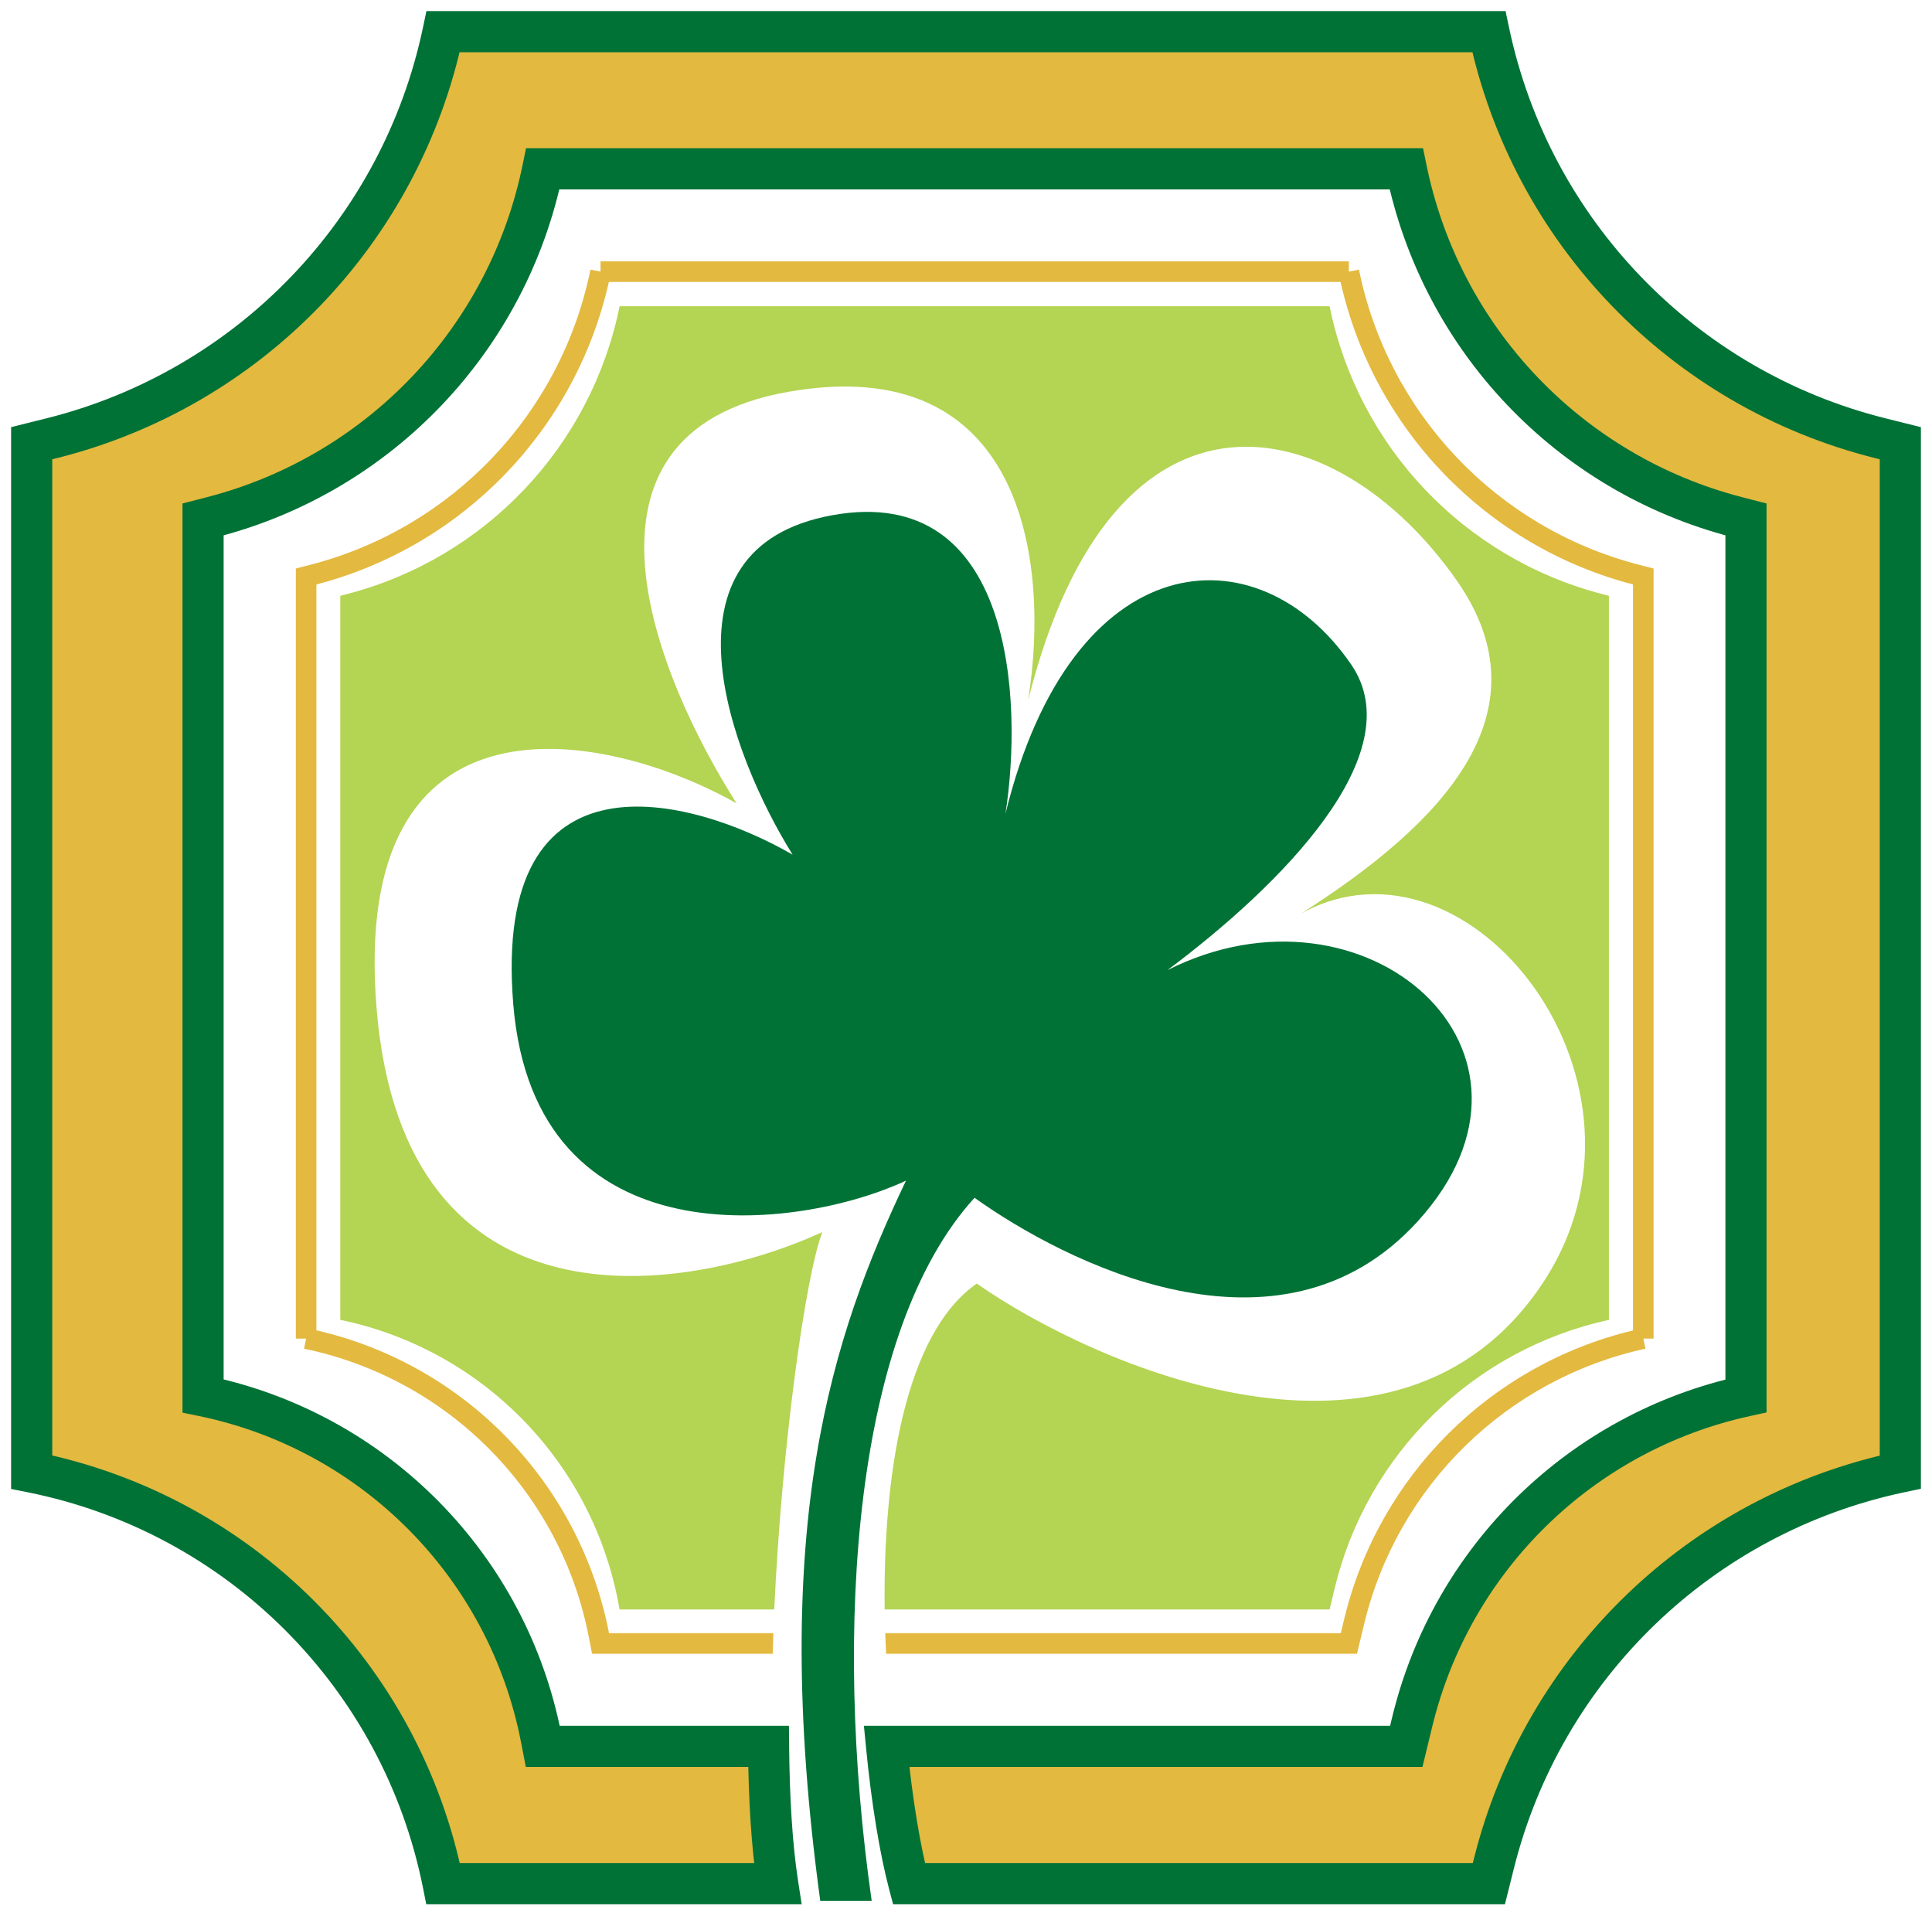 <svg width="122" height="121" viewBox="0 0 122 121" fill="none" xmlns="http://www.w3.org/2000/svg">
<path fill-rule="evenodd" clip-rule="evenodd" d="M19.979 36.898C29.235 34.485 36.352 27.105 38.447 17.799H84.652C86.746 27.105 93.864 34.485 103.12 36.898V83.992C94.118 86.154 87.063 93.18 84.883 102.208L84.666 103.105H55.9C55.914 103.541 55.931 103.974 55.953 104.405H85.177H85.689L85.809 103.908L86.145 102.513C88.25 93.799 95.149 87.053 103.908 85.144L103.77 84.509H104.419V36.395V35.892L103.932 35.766L103.491 35.652C94.521 33.331 87.66 26.099 85.814 17.02L85.177 17.149V16.5H37.922V17.149L37.285 17.02C35.439 26.099 28.577 33.331 19.608 35.652L19.166 35.766L18.68 35.892V36.395V84.509H19.329L19.198 85.145C28.323 87.035 35.419 94.225 37.187 103.375L37.284 103.878L37.386 104.405H37.922H48.795C48.806 103.974 48.819 103.54 48.835 103.105H38.458C36.617 93.625 29.36 86.141 19.979 83.986V36.898Z" fill="#E3B940"/>
<mask id="path-2-outside-1_731_10462" maskUnits="userSpaceOnUse" x="0" y="0" width="122" height="121" fill="black">
<rect fill="white" width="122" height="121"/>
<path fill-rule="evenodd" clip-rule="evenodd" d="M94.018 2H27.982C25.333 14.582 15.733 24.548 3.259 27.667L2 27.982V92.936C15.111 95.558 25.359 105.806 27.982 118.917H49.108C48.739 116.525 48.563 113.533 48.532 110.257H34.276L34.174 109.733C32.071 98.881 23.649 90.358 12.823 88.124V32.793L13.384 32.648C23.979 29.915 32.088 21.381 34.276 10.66H88.802C90.989 21.381 99.098 29.915 109.693 32.648L110.254 32.793V88.124C99.867 90.38 91.681 98.373 89.178 108.703L88.802 110.257H55.985C56.325 113.746 56.84 116.805 57.397 118.917H94.018L94.333 117.658C97.452 105.184 107.418 95.585 120 92.936V27.982L118.741 27.667C106.267 24.548 96.667 14.582 94.018 2Z"/>
</mask>
<path fill-rule="evenodd" clip-rule="evenodd" d="M94.018 2H27.982C25.333 14.582 15.733 24.548 3.259 27.667L2 27.982V92.936C15.111 95.558 25.359 105.806 27.982 118.917H49.108C48.739 116.525 48.563 113.533 48.532 110.257H34.276L34.174 109.733C32.071 98.881 23.649 90.358 12.823 88.124V32.793L13.384 32.648C23.979 29.915 32.088 21.381 34.276 10.66H88.802C90.989 21.381 99.098 29.915 109.693 32.648L110.254 32.793V88.124C99.867 90.38 91.681 98.373 89.178 108.703L88.802 110.257H55.985C56.325 113.746 56.84 116.805 57.397 118.917H94.018L94.333 117.658C97.452 105.184 107.418 95.585 120 92.936V27.982L118.741 27.667C106.267 24.548 96.667 14.582 94.018 2Z" fill="#E3B940"/>
<path d="M27.982 2V0.701H26.928L26.71 1.732L27.982 2ZM94.018 2L95.29 1.732L95.072 0.701H94.018V2ZM3.259 27.667L3.574 28.927L3.574 28.927L3.259 27.667ZM2 27.982L1.685 26.721L0.701 26.967V27.982H2ZM2 92.936H0.701V94.001L1.745 94.21L2 92.936ZM27.982 118.917L26.708 119.172L26.917 120.217H27.982V118.917ZM49.108 118.917V120.217H50.623L50.392 118.719L49.108 118.917ZM48.532 110.257L49.831 110.244L49.819 108.958H48.532V110.257ZM34.276 110.257L33.001 110.504L33.205 111.556H34.276V110.257ZM34.174 109.733L35.45 109.486L35.45 109.486L34.174 109.733ZM12.823 88.124H11.524V89.183L12.561 89.396L12.823 88.124ZM12.823 32.793L12.499 31.535L11.524 31.786V32.793H12.823ZM13.384 32.648L13.709 33.906L13.709 33.906L13.384 32.648ZM34.276 10.66V9.361H33.215L33.003 10.4L34.276 10.66ZM88.802 10.66L90.075 10.4L89.862 9.361H88.802V10.66ZM109.693 32.648L110.017 31.39L110.017 31.39L109.693 32.648ZM110.254 32.793H111.553V31.786L110.579 31.535L110.254 32.793ZM110.254 88.124L110.53 89.394L111.553 89.171V88.124H110.254ZM89.178 108.703L90.441 109.009L90.441 109.009L89.178 108.703ZM88.802 110.257V111.556H89.823L90.064 110.563L88.802 110.257ZM55.985 110.257V108.958H54.554L54.692 110.382L55.985 110.257ZM57.397 118.917L56.14 119.248L56.395 120.217H57.397V118.917ZM94.018 118.917V120.217H95.033L95.279 119.233L94.018 118.917ZM94.333 117.658L93.073 117.343L93.073 117.343L94.333 117.658ZM120 92.936L120.268 94.207L121.299 93.99V92.936H120ZM120 27.982H121.299V26.967L120.315 26.721L120 27.982ZM118.741 27.667L118.426 28.927L118.426 28.927L118.741 27.667ZM27.982 3.299H94.018V0.701H27.982V3.299ZM3.574 28.927C16.531 25.688 26.502 15.336 29.253 2.268L26.71 1.732C24.164 13.828 14.936 23.409 2.944 26.407L3.574 28.927ZM2.315 29.242L3.574 28.927L2.944 26.407L1.685 26.721L2.315 29.242ZM3.299 92.936V27.982H0.701V92.936H3.299ZM29.256 118.663C26.53 105.037 15.88 94.387 2.255 91.662L1.745 94.21C14.342 96.729 24.188 106.575 26.708 119.172L29.256 118.663ZM49.108 117.618H27.982V120.217H49.108V117.618ZM50.392 118.719C50.036 116.414 49.862 113.492 49.831 110.244L47.233 110.269C47.264 113.575 47.441 116.636 47.824 119.116L50.392 118.719ZM48.532 108.958H34.276V111.556H48.532V108.958ZM35.551 110.009L35.45 109.486L32.899 109.98L33.001 110.504L35.551 110.009ZM35.45 109.486C33.246 98.119 24.425 89.192 13.086 86.852L12.561 89.396C22.873 91.524 30.895 99.643 32.899 109.98L35.45 109.486ZM14.122 88.124V32.793H11.524V88.124H14.122ZM13.148 34.051L13.709 33.906L13.06 31.39L12.499 31.535L13.148 34.051ZM13.709 33.906C24.785 31.049 33.262 22.127 35.549 10.92L33.003 10.4C30.915 20.634 23.174 28.782 13.06 31.39L13.709 33.906ZM34.276 11.959H88.802V9.361H34.276V11.959ZM87.529 10.92C89.816 22.127 98.293 31.049 109.369 33.906L110.017 31.39C99.904 28.782 92.163 20.634 90.075 10.4L87.529 10.92ZM109.369 33.906L109.93 34.051L110.579 31.535L110.017 31.39L109.369 33.906ZM108.955 32.793V88.124H111.553V32.793H108.955ZM109.979 86.855C99.105 89.216 90.536 97.583 87.915 108.397L90.441 109.009C92.827 99.162 100.629 91.544 110.53 89.394L109.979 86.855ZM87.915 108.397L87.539 109.951L90.064 110.563L90.441 109.009L87.915 108.397ZM88.802 108.958H55.985V111.556H88.802V108.958ZM54.692 110.382C55.036 113.914 55.561 117.046 56.14 119.248L58.653 118.587C58.12 116.563 57.614 113.578 57.278 110.131L54.692 110.382ZM94.018 117.618H57.397V120.217H94.018V117.618ZM93.073 117.343L92.758 118.602L95.279 119.233L95.594 117.973L93.073 117.343ZM119.732 91.665C106.663 94.416 96.312 104.386 93.073 117.343L95.594 117.973C98.591 105.982 108.172 96.754 120.268 94.207L119.732 91.665ZM118.701 27.982V92.936H121.299V27.982H118.701ZM118.426 28.927L119.685 29.242L120.315 26.721L119.056 26.407L118.426 28.927ZM92.747 2.268C95.499 15.336 105.469 25.688 118.426 28.927L119.056 26.407C107.064 23.409 97.836 13.828 95.29 1.732L92.747 2.268Z" fill="#007236" mask="url(#path-2-outside-1_731_10462)"/>
<path fill-rule="evenodd" clip-rule="evenodd" d="M39.127 19.332H83.96C85.758 28.188 92.449 35.244 101.197 37.511L101.598 37.615V83.324C93.058 85.188 86.333 91.767 84.283 100.265L83.96 101.607H55.863C55.763 93.136 57.124 84.221 61.678 81.033C68.895 86.085 88.226 94.802 97.401 81.033C105.795 68.437 92.821 51.768 82.151 57.679C91.058 52.011 97.836 45 91.989 36.648C84.411 25.822 70.332 22.576 64.92 44.227C66.364 35.205 64.491 22.14 49.769 24.738C35.046 27.336 41.464 42.783 46.516 50.722C38.216 46.031 22.052 42.925 23.784 63.711C25.517 84.496 43.269 81.754 51.929 77.784C50.851 80.593 49.359 91.367 48.893 101.607H39.127L39.031 101.111C37.309 92.185 30.39 85.169 21.488 83.324V37.615L21.89 37.511C30.638 35.244 37.328 28.188 39.127 19.332Z" fill="#B4D453"/>
<path d="M61.54 75.619C53.962 83.919 52.57 102.683 55.044 120.004H51.797C48.549 96.188 52.57 84.28 57.21 74.537C50.491 77.68 33.754 79.845 32.41 63.386C31.067 46.926 43.61 50.241 50.05 53.956C46.131 47.669 41.147 34.581 52.57 32.524C63.993 30.466 64.609 44.24 63.489 51.385C67.687 34.239 79.447 33.382 85.326 41.955C89.188 47.586 80.855 55.916 73.72 61.247C86.208 54.944 99.293 66.367 89.526 77.103C80.791 86.704 67.139 79.62 61.54 75.619Z" fill="#007236"/>
</svg>
